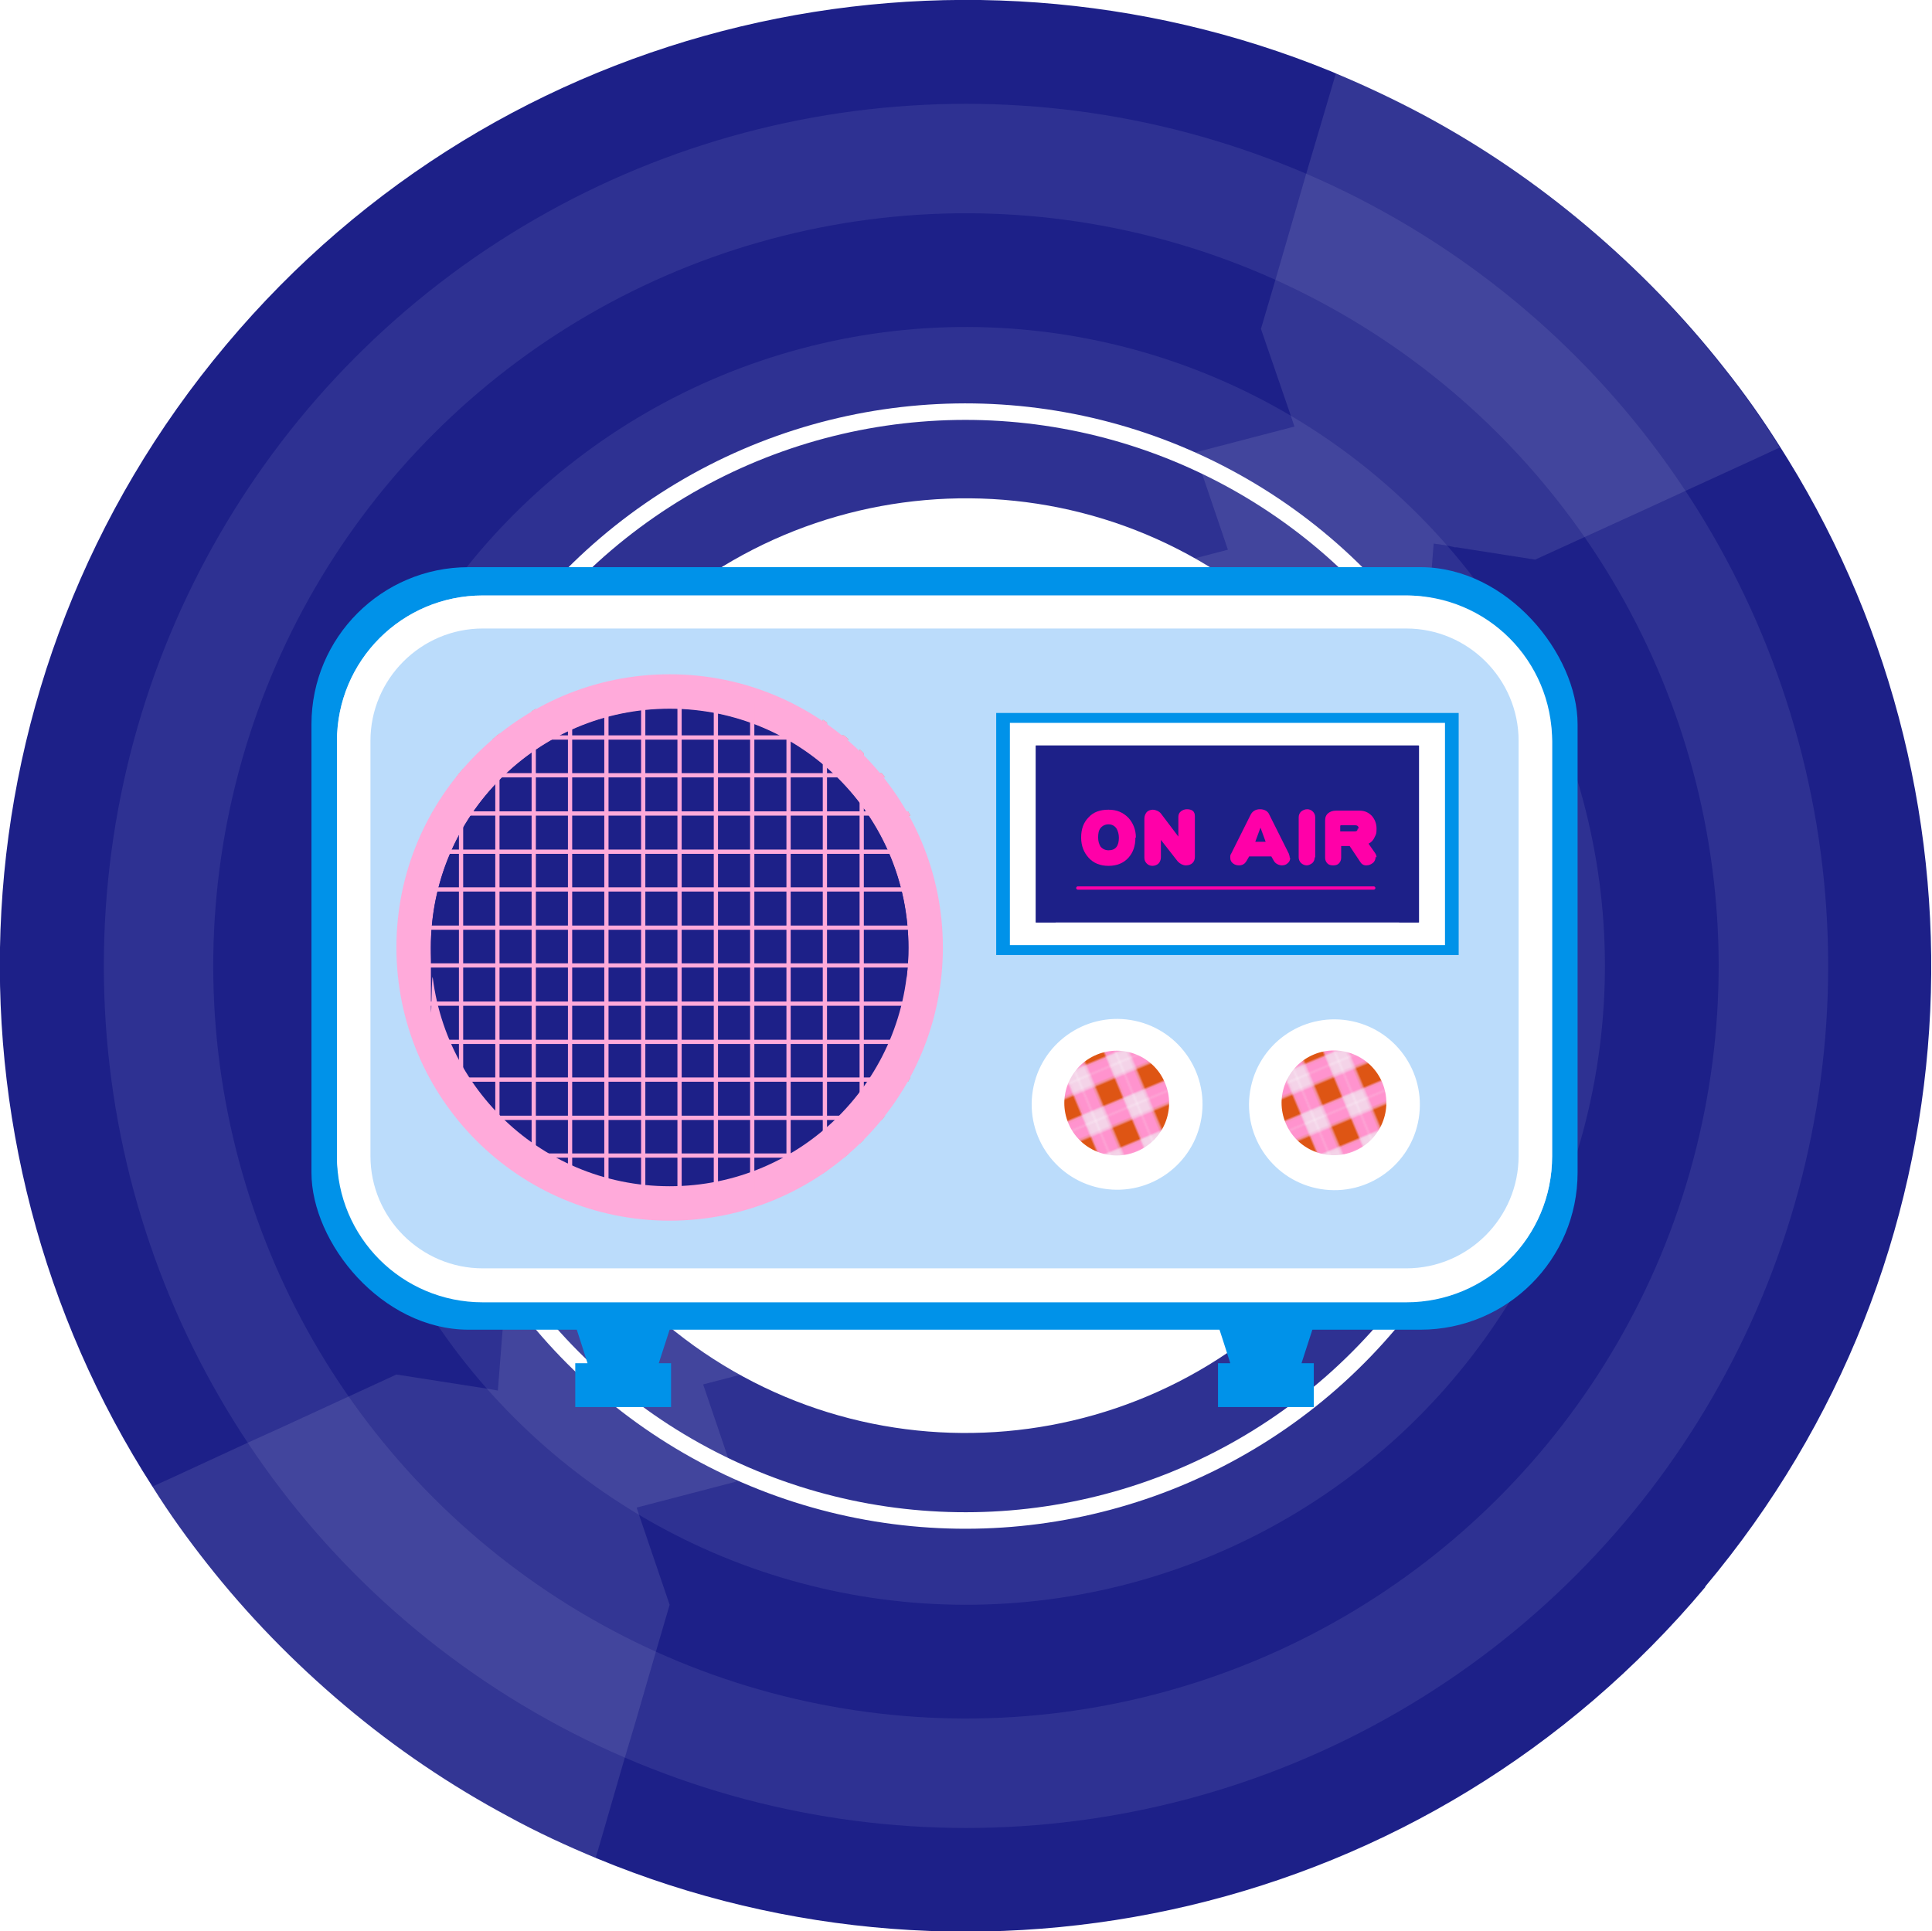 <?xml version="1.0" encoding="UTF-8"?>
<svg xmlns="http://www.w3.org/2000/svg" version="1.1" xmlns:xlink="http://www.w3.org/1999/xlink" viewBox="0 0 409.4 409.3">
  <!-- Generator: Adobe Illustrator 29.6.1, SVG Export Plug-In . SVG Version: 2.1.1 Build 9)  -->
  <defs>
    <style>
      .st0 {
        fill: #ff00a8;
      }

      .st1 {
        fill: #de5514;
      }

      .st2 {
        stroke: #fff;
        stroke-width: 3.5px;
      }

      .st2, .st3, .st4, .st5, .st6, .st7 {
        fill: none;
      }

      .st2, .st3, .st5, .st7 {
        stroke-miterlimit: 10;
      }

      .st8 {
        fill: #ffaada;
      }

      .st9 {
        fill: #2e3192;
      }

      .st10, .st11 {
        mix-blend-mode: multiply;
      }

      .st10, .st12 {
        fill: #0092e9;
      }

      .st3 {
        stroke: #ffaada;
      }

      .st3, .st5 {
        stroke-width: .9px;
      }

      .st13 {
        fill: #fff;
      }

      .st5 {
        stroke: #cea97e;
      }

      .st14 {
        fill: url(#_新規パターンスウォッチ_21);
      }

      .st15 {
        fill: #bbdcfb;
      }

      .st16 {
        clip-path: url(#clippath-1);
      }

      .st17 {
        isolation: isolate;
      }

      .st18 {
        fill: url(#_新規パターンスウォッチ_2);
      }

      .st19 {
        opacity: .1;
      }

      .st6 {
        stroke: #ff00a8;
        stroke-linecap: round;
        stroke-linejoin: round;
        stroke-width: .7px;
      }

      .st20 {
        fill: #ff93ce;
      }

      .st21 {
        fill: #f4d3e8;
      }

      .st7 {
        stroke: #132030;
        stroke-width: .8px;
      }

      .st22 {
        fill: #1d2088;
      }

      .st23 {
        clip-path: url(#clippath);
      }
    </style>
    <clipPath id="clippath">
      <circle id="SVGID" class="st4" cx="142.1" cy="200.6" r="57.9"/>
    </clipPath>
    <clipPath id="clippath-1">
      <circle id="SVGID1" data-name="SVGID" class="st4" cx="142.1" cy="200.6" r="57.9"/>
    </clipPath>
    <pattern id="_新規パターンスウォッチ_2" data-name="新規パターンスウォッチ 2" x="0" y="0" width="18.8" height="18.8" patternTransform="translate(-4024.7 -4162.6) scale(.5)" patternUnits="userSpaceOnUse" viewBox="0 0 18.8 18.8">
      <g>
        <rect class="st4" width="18.8" height="18.8"/>
        <rect class="st21" width="18.8" height="18.8"/>
        <rect class="st20" x="4.7" width="9.4" height="4.7"/>
        <rect class="st20" x="4.7" y="14.1" width="9.4" height="4.7"/>
        <rect class="st20" y="4.7" width="4.7" height="9.4"/>
        <rect class="st20" x="14.1" y="4.7" width="4.7" height="9.4"/>
        <rect class="st1" x="4.7" y="4.7" width="9.4" height="9.4"/>
      </g>
    </pattern>
    <pattern id="_新規パターンスウォッチ_21" data-name="新規パターンスウォッチ 2" patternTransform="translate(-4016.3 -4162.6) scale(.5)" xlink:href="#_新規パターンスウォッチ_2"/>
  </defs>
  <g class="st17">
    <g id="_レイヤー_1" data-name="レイヤー_1">
      <g>
        <g>
          <path class="st22" d="M361.4,336.3c-58.8,70.1-154.5,90.8-234.8,57.6-6.5-2.7-12.8-5.6-19-9-12.1-6.5-23.7-14.3-34.6-23.5-10.9-9.2-20.6-19.2-29.1-30-4.1-5.2-8-10.6-11.5-16.2C-14.8,241.9-11.2,143.5,47.9,73.1,106.5,3.2,201.9-17.6,282,15.1c.5.2.9.4,1.4.6,6.2,2.6,12.3,5.5,18.3,8.7,12.1,6.5,23.6,14.3,34.5,23.5,10.9,9.2,20.6,19.2,29.1,30,4.4,5.5,8.4,11.2,12.1,17.1.5.8,1,1.6,1.5,2.4,45,73,40.6,169.6-17.6,238.9Z"/>
          <circle class="st9" cx="204.7" cy="204.7" r="182.7"/>
          <circle class="st22" cx="204.7" cy="204.7" r="159.5" transform="translate(-84.8 204.7) rotate(-45)"/>
          <circle class="st9" cx="204.7" cy="204.7" r="135.4" transform="translate(-84.8 204.7) rotate(-45)"/>
          <g class="st19">
            <g>
              <path class="st13" d="M377.2,94.8l-4.5,2.1-15.7,7.2-7.6,3.5-13.8,6.3-10.3,4.7-16.6-2.6h-.4c0,0-1.7-.4-1.7-.4l-2.8-.4-1.7,21.7-21.5-3.4-1.8,21.7-21.6-3.4-1.7,21.7-21.5-3.4-1.7,21.7-16.1-2.5-5.2-15.2,21.1-5.5-7.1-20.6,21.1-5.4-7-20.6,21.1-5.5-7-20.6,21.1-5.5-.8-2.4-6.3-18.3,3.1-10.5,4.3-14.8,2.2-7.6,5-16.9,1.3-4.4c6.2,2.6,12.3,5.5,18.3,8.7,12.1,6.5,23.6,14.3,34.5,23.5,10.9,9.2,20.6,19.2,29.1,30,4.4,5.5,8.4,11.2,12.1,17.1Z"/>
              <path class="st13" d="M126.4,393.8c-6.5-2.7-12.8-5.6-19-9-12.1-6.5-23.7-14.3-34.6-23.5-10.9-9.2-20.6-19.2-29.1-30-4.1-5.2-8-10.6-11.5-16.2l4.4-2,15.8-7.3,7.5-3.4,13.9-6.4,10.2-4.7,19.2,3,2.3.4,1.7-21.7,21.5,3.4,1.8-21.7,21.5,3.4,1.7-21.7,21.5,3.4,1.7-21.7,9.7,1.5,14.2-11.5.4-.3.3-.5,9.8-17.9,5.5.8,1.9,5.4-16,12.8-.4.3-.3.5-7.9,14.5,4.1,12-21.1,5.5,7,20.6-21.1,5.4,7.1,20.7-21.1,5.5,7,20.6-21.1,5.5.5,1.5,6.5,19.1-2.9,9.9-4.5,15.5-2.1,7-5.1,17.6-1.1,3.7Z"/>
            </g>
          </g>
          <g>
            <path class="st13" d="M128.8,141c35.2-41.9,97.6-47.4,139.5-12.2,41.9,35.2,47.4,97.6,12.2,139.5-35.2,41.9-97.6,47.4-139.5,12.2-41.9-35.2-47.4-97.6-12.2-139.5Z"/>
            <circle class="st2" cx="204.7" cy="204.7" r="117.5" transform="translate(-16.2 17.5) rotate(-4.7)"/>
          </g>
        </g>
        <g>
          <g>
            <polygon class="st12" points="282.3 268.8 254.2 268.8 259.2 284.2 259.2 284.2 260.7 288.9 258.1 288.9 258.1 295.6 258.1 298.2 278.4 298.2 278.4 295.6 278.4 288.9 275.8 288.9 282.3 268.8"/>
            <polygon class="st12" points="146.1 268.8 118 268.8 123 284.2 123 284.2 124.5 288.9 121.9 288.9 121.9 295.6 121.9 298.2 142.2 298.2 142.2 295.6 142.2 288.9 139.6 288.9 146.1 268.8"/>
          </g>
          <g>
            <rect class="st12" x="66" y="120.2" width="268.3" height="161.6" rx="33.3" ry="33.3"/>
            <rect class="st15" x="71.4" y="126.2" width="257.5" height="149.7" rx="30.9" ry="30.9"/>
            <path class="st13" d="M298,133.2c13.1,0,23.8,10.7,23.8,23.8v88c0,13.1-10.7,23.8-23.8,23.8H102.3c-13.1,0-23.8-10.7-23.8-23.8v-88c0-13.1,10.7-23.8,23.8-23.8h195.7M298,126.2H102.3c-17.1,0-30.9,13.8-30.9,30.9v88c0,17.1,13.8,30.9,30.9,30.9h195.7c17.1,0,30.9-13.8,30.9-30.9v-88c0-17.1-13.8-30.9-30.9-30.9h0Z"/>
          </g>
          <g>
            <g class="st23">
              <g>
                <g>
                  <line class="st5" x1="182.6" y1="148.9" x2="182.6" y2="252.3"/>
                  <line class="st5" x1="174.8" y1="148.9" x2="174.8" y2="252.3"/>
                  <line class="st5" x1="167.1" y1="148.9" x2="167.1" y2="252.3"/>
                  <line class="st5" x1="159.4" y1="148.9" x2="159.4" y2="252.3"/>
                  <line class="st5" x1="151.7" y1="148.9" x2="151.7" y2="252.3"/>
                  <line class="st5" x1="144" y1="148.9" x2="144" y2="252.3"/>
                  <line class="st5" x1="136.3" y1="148.9" x2="136.3" y2="252.3"/>
                  <line class="st5" x1="128.5" y1="148.9" x2="128.5" y2="252.3"/>
                  <line class="st5" x1="120.8" y1="148.9" x2="120.8" y2="252.3"/>
                  <line class="st5" x1="113.1" y1="148.9" x2="113.1" y2="252.3"/>
                  <line class="st5" x1="105.4" y1="148.9" x2="105.4" y2="252.3"/>
                  <line class="st5" x1="97.7" y1="148.9" x2="97.7" y2="252.3"/>
                </g>
                <g>
                  <line class="st5" x1="90.4" y1="244.9" x2="193.8" y2="244.9"/>
                  <line class="st5" x1="90.4" y1="236.9" x2="193.8" y2="236.9"/>
                  <line class="st5" x1="90.4" y1="228.8" x2="193.8" y2="228.8"/>
                  <line class="st5" x1="90.4" y1="220.8" x2="193.8" y2="220.8"/>
                  <line class="st5" x1="90.4" y1="212.7" x2="193.8" y2="212.7"/>
                  <line class="st5" x1="90.4" y1="204.6" x2="193.8" y2="204.6"/>
                  <line class="st5" x1="90.4" y1="196.6" x2="193.8" y2="196.6"/>
                  <line class="st5" x1="90.4" y1="188.5" x2="193.8" y2="188.5"/>
                  <line class="st5" x1="90.4" y1="180.5" x2="193.8" y2="180.5"/>
                  <line class="st5" x1="90.4" y1="172.4" x2="193.8" y2="172.4"/>
                  <line class="st5" x1="90.4" y1="164.3" x2="193.8" y2="164.3"/>
                  <line class="st5" x1="90.4" y1="156.3" x2="193.8" y2="156.3"/>
                </g>
              </g>
            </g>
            <circle class="st7" cx="141.9" cy="200.8" r="31.7"/>
            <circle class="st8" cx="141.9" cy="200.8" r="57.9"/>
            <circle class="st22" cx="141.9" cy="200.8" r="50.6"/>
            <g class="st11">
              <path class="st22" d="M141.9,162.9c25.8,0,47.1,19.3,50.2,44.3.3-2.1.4-4.2.4-6.3,0-27.9-22.6-50.6-50.6-50.6s-50.6,22.6-50.6,50.6.1,4.2.4,6.3c3.1-25,24.4-44.3,50.2-44.3Z"/>
            </g>
            <g class="st16">
              <g>
                <g>
                  <line class="st3" x1="182.6" y1="148.9" x2="182.6" y2="252.3"/>
                  <line class="st3" x1="174.8" y1="148.9" x2="174.8" y2="252.3"/>
                  <line class="st3" x1="167.1" y1="148.9" x2="167.1" y2="252.3"/>
                  <line class="st3" x1="159.4" y1="148.9" x2="159.4" y2="252.3"/>
                  <line class="st3" x1="151.7" y1="148.9" x2="151.7" y2="252.3"/>
                  <line class="st3" x1="144" y1="148.9" x2="144" y2="252.3"/>
                  <line class="st3" x1="136.3" y1="148.9" x2="136.3" y2="252.3"/>
                  <line class="st3" x1="128.5" y1="148.9" x2="128.5" y2="252.3"/>
                  <line class="st3" x1="120.8" y1="148.9" x2="120.8" y2="252.3"/>
                  <line class="st3" x1="113.1" y1="148.9" x2="113.1" y2="252.3"/>
                  <line class="st3" x1="105.4" y1="148.9" x2="105.4" y2="252.3"/>
                  <line class="st3" x1="97.7" y1="148.9" x2="97.7" y2="252.3"/>
                </g>
                <g>
                  <line class="st3" x1="90.4" y1="244.9" x2="193.8" y2="244.9"/>
                  <line class="st3" x1="90.4" y1="236.9" x2="193.8" y2="236.9"/>
                  <line class="st3" x1="90.4" y1="228.8" x2="193.8" y2="228.8"/>
                  <line class="st3" x1="90.4" y1="220.8" x2="193.8" y2="220.8"/>
                  <line class="st3" x1="90.4" y1="212.7" x2="193.8" y2="212.7"/>
                  <line class="st3" x1="90.4" y1="204.6" x2="193.8" y2="204.6"/>
                  <line class="st3" x1="90.4" y1="196.6" x2="193.8" y2="196.6"/>
                  <line class="st3" x1="90.4" y1="188.5" x2="193.8" y2="188.5"/>
                  <line class="st3" x1="90.4" y1="180.5" x2="193.8" y2="180.5"/>
                  <line class="st3" x1="90.4" y1="172.4" x2="193.8" y2="172.4"/>
                  <line class="st3" x1="90.4" y1="164.3" x2="193.8" y2="164.3"/>
                  <line class="st3" x1="90.4" y1="156.3" x2="193.8" y2="156.3"/>
                </g>
              </g>
            </g>
          </g>
          <g>
            <rect class="st10" x="211.1" y="151.1" width="98" height="51.3"/>
            <rect class="st13" x="214" y="153.2" width="92.2" height="47.1"/>
            <rect class="st22" x="219.5" y="158" width="81.1" height="37.5"/>
            <g class="st11">
              <polygon class="st22" points="300.7 158 219.5 158 219.5 195.5 223.7 195.5 223.7 164.6 296.5 164.6 296.5 195.5 300.7 195.5 300.7 158"/>
            </g>
            <g>
              <path class="st0" d="M240.6,177.5c0,1.8-.5,3.2-1.5,4.3-1,1.1-2.4,1.7-4.2,1.7s-3.2-.6-4.2-1.7c-1-1.1-1.6-2.5-1.6-4.3s.5-3.2,1.6-4.3c1-1.1,2.4-1.6,4.2-1.6s3.1.6,4.2,1.7c1,1.1,1.6,2.5,1.6,4.2ZM237.1,177.6c0-.8-.2-1.5-.5-2-.4-.6-1-.9-1.7-.9s-1.3.3-1.7.8c-.4.5-.5,1.2-.5,2s.2,1.4.5,1.9c.4.5,1,.8,1.7.8,1.5,0,2.2-.9,2.2-2.7Z"/>
              <path class="st0" d="M253.2,181.6c0,.6-.2,1-.5,1.3-.3.3-.8.5-1.4.5s-1.2-.3-1.7-.8l-3.6-4.6v3.7c0,.5-.2,1-.5,1.3-.3.3-.8.5-1.3.5s-.9-.2-1.2-.5c-.3-.3-.5-.7-.5-1.2v-8.3c0-.6.2-1,.5-1.4.3-.3.8-.5,1.3-.5s1.3.3,1.7.8l3.7,4.9v-4.2c0-.5.2-.9.6-1.2.3-.2.7-.4,1.2-.4s.9.1,1.2.3c.4.3.5.7.5,1.2v8.5Z"/>
              <path class="st0" d="M273.4,181.8c0,.5-.2.9-.6,1.2-.3.3-.8.4-1.2.4s-1-.2-1.4-.6c-.2-.2-.4-.6-.8-1.3h-4.7c-.4.7-.6,1.1-.8,1.3-.3.4-.8.6-1.3.6s-.9-.1-1.3-.4c-.4-.3-.6-.7-.6-1.2s0-.6.2-.9l4.1-8.2c.4-.8,1.1-1.2,2-1.2s1.7.4,2,1.2l4.1,8.2c.1.3.2.6.2.9ZM268.2,178.4l-1.1-3-1.1,3h2.3Z"/>
              <path class="st0" d="M278.6,181.7c0,.5-.2.9-.5,1.2-.4.3-.8.5-1.2.5s-.9-.2-1.2-.5c-.3-.3-.5-.7-.5-1.2v-8.5c0-.5.2-.9.5-1.2.4-.3.8-.5,1.3-.5s.9.2,1.2.5c.3.3.5.7.5,1.2v8.5Z"/>
              <path class="st0" d="M291.5,181.6c0,.5-.2,1-.6,1.3-.4.3-.8.5-1.4.5s-1-.3-1.3-.8l-2.2-3.3h-1.8v2.5c0,.5-.2.9-.5,1.2-.3.3-.7.4-1.2.4s-.9-.1-1.2-.4c-.3-.3-.5-.7-.5-1.2v-7.9c0-.7.2-1.2.7-1.6.4-.3.9-.5,1.6-.5h5c1.1,0,1.9.4,2.6,1.1.6.7,1,1.6,1,2.7s-.1,1.2-.4,1.8c-.3.7-.7,1.1-1.3,1.4l1.4,2c.2.3.3.6.3.9ZM287.9,175.6c0-.4-.2-.7-.7-.7h-3c-.1,0-.2,0-.2.2v1.1h3.1c.4,0,.6-.2.6-.6Z"/>
            </g>
            <line class="st6" x1="228.4" y1="188.2" x2="291.1" y2="188.2"/>
          </g>
          <g>
            <circle class="st13" cx="236.6" cy="233.9" r="18.1" transform="translate(-32 430.2) rotate(-80.8)"/>
            <circle class="st18" cx="236.6" cy="233.9" r="11.1" transform="translate(-71.9 109.3) rotate(-22.7)"/>
          </g>
          <g>
            <circle class="st13" cx="282.6" cy="233.9" r="18.1" transform="translate(6.7 475.7) rotate(-80.8)"/>
            <circle class="st14" cx="282.6" cy="233.9" r="11.1" transform="translate(-68.3 127) rotate(-22.7)"/>
          </g>
        </g>
      </g>
    </g>
  </g>
</svg>